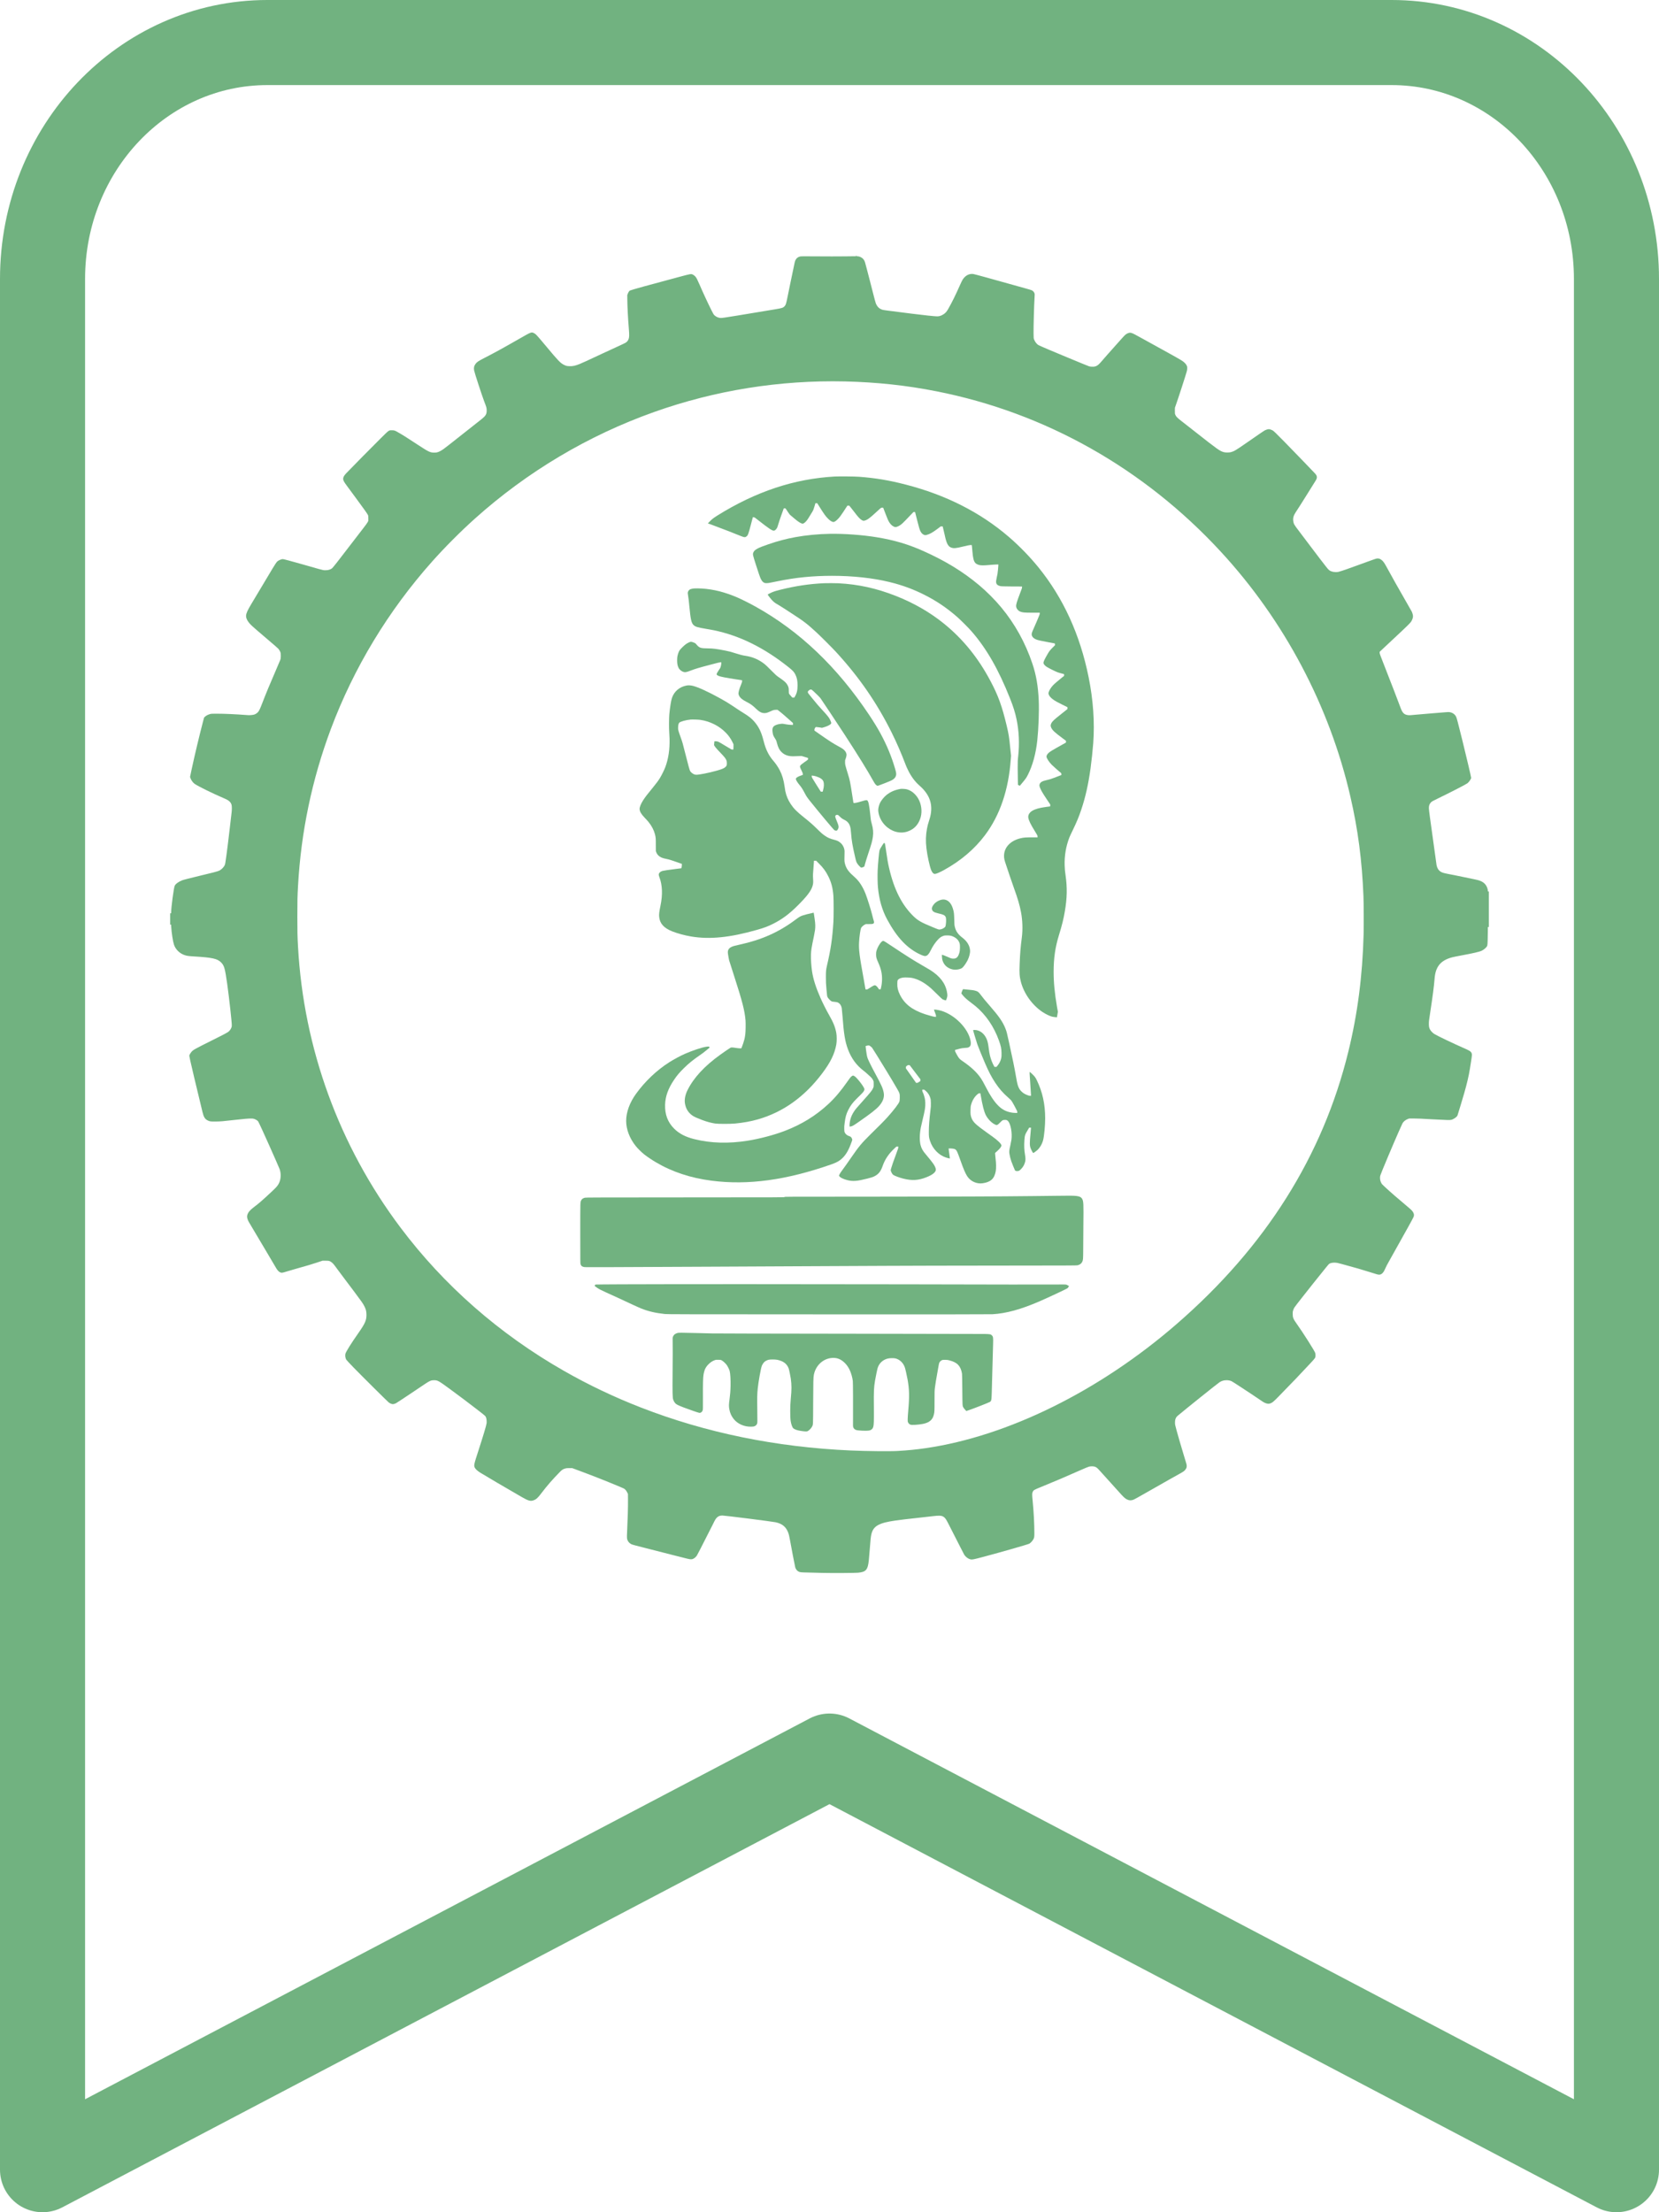 <svg width="39" height="52" viewBox="0 0 39 52" fill="none" xmlns="http://www.w3.org/2000/svg">
<path d="M1 6.556C1 3.487 3.366 1 6.286 1H32.714C35.634 1 38 3.487 38 6.556V51L19.5 41.278L1 51V6.556Z" stroke="#71B280" stroke-width="2" stroke-linecap="round" stroke-linejoin="round"/>
<g clip-path="url(#clip0_82_20)">
<path d="M20.124 6.012V6.023L19.855 6.026C19.707 6.028 19.417 6.028 19.212 6.026C18.924 6.024 18.832 6.024 18.814 6.028C18.759 6.039 18.722 6.068 18.699 6.117C18.687 6.142 18.679 6.174 18.646 6.339C18.624 6.445 18.594 6.591 18.578 6.664C18.563 6.737 18.535 6.872 18.517 6.963C18.481 7.142 18.474 7.164 18.445 7.197C18.409 7.236 18.384 7.244 18.207 7.273C18.126 7.286 17.922 7.32 17.754 7.348C17.438 7.401 17.189 7.442 17.041 7.464C16.963 7.475 16.952 7.476 16.922 7.472C16.878 7.466 16.831 7.444 16.798 7.413C16.776 7.393 16.77 7.383 16.729 7.301C16.642 7.128 16.534 6.896 16.446 6.692C16.421 6.634 16.393 6.573 16.384 6.557C16.358 6.506 16.327 6.474 16.286 6.454C16.245 6.435 16.238 6.436 15.974 6.507C15.29 6.689 14.835 6.815 14.807 6.83C14.792 6.837 14.772 6.869 14.757 6.907L14.746 6.937L14.747 7.04C14.748 7.203 14.763 7.487 14.782 7.716C14.796 7.887 14.794 7.934 14.772 7.983C14.758 8.012 14.739 8.035 14.71 8.054C14.699 8.061 14.638 8.091 14.575 8.12C14.511 8.149 14.326 8.234 14.163 8.31C13.8 8.48 13.696 8.528 13.629 8.555C13.524 8.598 13.463 8.611 13.383 8.607C13.325 8.605 13.302 8.599 13.258 8.576C13.172 8.532 13.125 8.483 12.845 8.147C12.609 7.865 12.596 7.852 12.549 7.829C12.491 7.801 12.491 7.801 12.201 7.967C11.826 8.182 11.624 8.293 11.37 8.423C11.245 8.488 11.212 8.51 11.181 8.551C11.144 8.6 11.134 8.645 11.146 8.709C11.156 8.766 11.326 9.284 11.38 9.428C11.434 9.568 11.438 9.582 11.441 9.633C11.444 9.705 11.43 9.749 11.385 9.796C11.372 9.811 11.301 9.869 11.228 9.926C11.155 9.982 10.995 10.108 10.873 10.206C10.63 10.399 10.469 10.525 10.428 10.554C10.382 10.587 10.33 10.616 10.295 10.627C10.264 10.637 10.254 10.639 10.21 10.639C10.111 10.639 10.079 10.623 9.819 10.453C9.575 10.291 9.446 10.211 9.338 10.151C9.281 10.118 9.264 10.114 9.209 10.114C9.138 10.114 9.15 10.105 8.941 10.312C8.779 10.472 8.237 11.021 8.137 11.127C8.087 11.18 8.067 11.217 8.067 11.255C8.067 11.293 8.084 11.325 8.164 11.432C8.203 11.483 8.292 11.605 8.363 11.702C8.433 11.8 8.523 11.922 8.562 11.975C8.601 12.029 8.639 12.084 8.646 12.099C8.658 12.125 8.659 12.127 8.659 12.184V12.242L8.644 12.272C8.634 12.292 8.6 12.339 8.544 12.411C8.498 12.47 8.378 12.627 8.277 12.758C7.977 13.151 7.833 13.334 7.809 13.356C7.773 13.387 7.717 13.404 7.65 13.404C7.607 13.404 7.601 13.403 7.496 13.375C7.436 13.358 7.272 13.312 7.131 13.271C6.847 13.19 6.667 13.142 6.647 13.142C6.614 13.142 6.541 13.174 6.512 13.203C6.49 13.223 6.38 13.405 6.128 13.83C6.044 13.971 5.948 14.133 5.913 14.189C5.821 14.342 5.791 14.407 5.785 14.468C5.78 14.53 5.817 14.604 5.894 14.683C5.935 14.725 6.077 14.849 6.324 15.058C6.436 15.153 6.534 15.238 6.542 15.248C6.564 15.274 6.586 15.312 6.594 15.337C6.599 15.353 6.601 15.373 6.601 15.418C6.6 15.477 6.6 15.479 6.586 15.518C6.578 15.54 6.535 15.64 6.491 15.742C6.343 16.082 6.251 16.305 6.159 16.544C6.11 16.67 6.092 16.707 6.065 16.739C6.045 16.761 6.008 16.786 5.978 16.796C5.947 16.806 5.873 16.813 5.832 16.81C5.524 16.787 5.287 16.776 5.082 16.776C4.983 16.776 4.967 16.777 4.94 16.784C4.895 16.796 4.847 16.82 4.82 16.845L4.798 16.866L4.772 16.963C4.687 17.289 4.578 17.744 4.506 18.08L4.468 18.261L4.476 18.287C4.493 18.339 4.538 18.4 4.579 18.428C4.668 18.487 5.013 18.657 5.238 18.752C5.331 18.792 5.364 18.81 5.391 18.835C5.418 18.86 5.432 18.882 5.443 18.916C5.452 18.947 5.453 19.036 5.444 19.102C5.441 19.126 5.424 19.27 5.407 19.421C5.369 19.747 5.341 19.976 5.321 20.118C5.298 20.288 5.293 20.317 5.28 20.342C5.256 20.389 5.204 20.44 5.155 20.465C5.12 20.482 4.99 20.517 4.671 20.592C4.47 20.64 4.317 20.679 4.281 20.693C4.195 20.727 4.126 20.778 4.107 20.821C4.084 20.875 4.024 21.323 4.024 21.445C4.024 21.468 4.024 21.468 4.012 21.468H4V21.602V21.735H4.011H4.023L4.025 21.786C4.033 21.922 4.064 22.127 4.089 22.203C4.126 22.314 4.214 22.403 4.327 22.446C4.387 22.468 4.423 22.474 4.564 22.482C4.994 22.508 5.108 22.534 5.196 22.621C5.271 22.697 5.288 22.755 5.341 23.126C5.387 23.456 5.452 24.04 5.449 24.105C5.448 24.137 5.446 24.143 5.431 24.174C5.419 24.198 5.406 24.217 5.389 24.234C5.359 24.266 5.333 24.28 4.966 24.464C4.573 24.66 4.543 24.677 4.501 24.725C4.482 24.747 4.46 24.782 4.453 24.801C4.448 24.814 4.45 24.825 4.474 24.936C4.52 25.141 4.58 25.394 4.761 26.142C4.789 26.259 4.819 26.306 4.883 26.337C4.932 26.362 4.956 26.364 5.083 26.362C5.2 26.36 5.219 26.358 5.524 26.324C5.74 26.3 5.832 26.292 5.898 26.292C5.941 26.292 5.952 26.293 5.978 26.302C6.013 26.314 6.057 26.341 6.069 26.36C6.083 26.381 6.21 26.655 6.33 26.926C6.446 27.186 6.567 27.461 6.575 27.485C6.614 27.603 6.603 27.74 6.545 27.836C6.514 27.888 6.494 27.91 6.378 28.019C6.171 28.213 6.088 28.285 5.963 28.379C5.877 28.444 5.834 28.495 5.815 28.556C5.805 28.589 5.807 28.618 5.821 28.66C5.835 28.701 5.843 28.716 5.961 28.912C6.02 29.012 6.158 29.243 6.267 29.427C6.376 29.611 6.477 29.782 6.492 29.808C6.526 29.864 6.552 29.892 6.586 29.907C6.619 29.923 6.63 29.922 6.742 29.887C6.791 29.872 6.887 29.844 6.954 29.825C7.245 29.743 7.323 29.72 7.449 29.678L7.582 29.634H7.653C7.735 29.634 7.747 29.637 7.793 29.67C7.827 29.694 7.843 29.713 7.934 29.838C7.979 29.898 8.047 29.991 8.087 30.043C8.126 30.096 8.232 30.236 8.322 30.355C8.493 30.583 8.534 30.641 8.565 30.703C8.602 30.775 8.615 30.827 8.615 30.906C8.615 31.037 8.582 31.11 8.424 31.336C8.252 31.581 8.135 31.77 8.12 31.822C8.11 31.862 8.118 31.922 8.139 31.959C8.145 31.97 8.222 32.051 8.317 32.15C8.493 32.331 9.112 32.946 9.14 32.967C9.161 32.983 9.185 32.995 9.211 33.002C9.232 33.007 9.237 33.007 9.26 33.002C9.274 32.999 9.297 32.99 9.312 32.982C9.326 32.975 9.475 32.877 9.642 32.765C9.809 32.653 9.97 32.544 10 32.525C10.101 32.458 10.136 32.443 10.202 32.443C10.289 32.443 10.31 32.455 10.584 32.656C10.742 32.771 11.061 33.011 11.188 33.11C11.422 33.291 11.411 33.282 11.427 33.322C11.438 33.352 11.444 33.417 11.439 33.456C11.431 33.512 11.355 33.765 11.249 34.091C11.139 34.429 11.135 34.448 11.164 34.503C11.181 34.535 11.222 34.572 11.283 34.612C11.351 34.656 11.964 35.016 12.271 35.192C12.419 35.277 12.469 35.291 12.537 35.268C12.604 35.246 12.644 35.21 12.73 35.095C12.855 34.929 12.992 34.772 13.161 34.6C13.213 34.547 13.234 34.534 13.288 34.518C13.315 34.51 13.328 34.509 13.385 34.509H13.451L13.586 34.559C13.926 34.685 14.233 34.806 14.563 34.944C14.674 34.99 14.674 34.99 14.699 35.015C14.717 35.033 14.729 35.05 14.743 35.078L14.762 35.117L14.763 35.24C14.765 35.415 14.757 35.697 14.742 36.01C14.735 36.152 14.736 36.173 14.758 36.216C14.776 36.251 14.806 36.28 14.844 36.299C14.867 36.309 14.942 36.33 15.154 36.383C15.307 36.422 15.607 36.499 15.819 36.553C16.171 36.643 16.207 36.652 16.238 36.652C16.268 36.652 16.275 36.651 16.297 36.64C16.33 36.624 16.36 36.598 16.383 36.563C16.392 36.549 16.431 36.474 16.47 36.398C16.508 36.321 16.576 36.187 16.622 36.099C16.667 36.012 16.727 35.893 16.756 35.835C16.81 35.723 16.827 35.696 16.855 35.67C16.89 35.636 16.924 35.624 16.985 35.624C17.042 35.624 18.151 35.764 18.233 35.782C18.386 35.815 18.475 35.887 18.527 36.02C18.544 36.064 18.555 36.11 18.572 36.205C18.599 36.359 18.689 36.828 18.695 36.844C18.71 36.888 18.739 36.924 18.771 36.94C18.809 36.959 18.821 36.96 19.009 36.964C19.108 36.966 19.267 36.97 19.363 36.973C19.566 36.978 20.1 36.975 20.172 36.968C20.359 36.95 20.401 36.901 20.425 36.67C20.428 36.649 20.437 36.537 20.446 36.422C20.464 36.184 20.47 36.13 20.483 36.069C20.528 35.87 20.656 35.797 21.059 35.74C21.179 35.723 21.342 35.704 21.618 35.674C21.75 35.66 21.894 35.643 21.938 35.638C22.074 35.621 22.136 35.625 22.178 35.652C22.218 35.678 22.239 35.707 22.291 35.809C22.309 35.846 22.366 35.956 22.416 36.054C22.467 36.151 22.541 36.296 22.58 36.376C22.62 36.456 22.66 36.533 22.669 36.548C22.704 36.6 22.76 36.641 22.813 36.654C22.853 36.663 22.88 36.658 23.11 36.597C23.57 36.474 24.16 36.305 24.198 36.285C24.218 36.275 24.26 36.233 24.28 36.202C24.312 36.153 24.316 36.137 24.316 36.042C24.316 35.818 24.3 35.527 24.276 35.282C24.261 35.138 24.261 35.099 24.278 35.066C24.297 35.026 24.31 35.019 24.477 34.951C24.791 34.823 25.055 34.711 25.41 34.553C25.498 34.514 25.582 34.479 25.599 34.475C25.636 34.465 25.7 34.464 25.731 34.474C25.775 34.487 25.792 34.501 25.87 34.588C25.905 34.628 26.017 34.752 26.12 34.865C26.221 34.977 26.33 35.097 26.36 35.131C26.418 35.194 26.454 35.226 26.492 35.245C26.546 35.271 26.581 35.273 26.637 35.255C26.666 35.245 26.745 35.201 27.055 35.024C27.423 34.814 27.579 34.726 27.738 34.638C27.825 34.59 27.85 34.571 27.871 34.538C27.892 34.508 27.898 34.488 27.897 34.455C27.896 34.425 27.893 34.415 27.827 34.199C27.762 33.984 27.706 33.794 27.659 33.623C27.622 33.486 27.622 33.483 27.622 33.44C27.622 33.39 27.627 33.364 27.645 33.327C27.655 33.307 27.664 33.297 27.692 33.273C27.867 33.126 28.615 32.526 28.67 32.49C28.72 32.458 28.77 32.443 28.833 32.443C28.878 32.443 28.914 32.45 28.951 32.466C28.967 32.473 29.055 32.529 29.158 32.597C29.256 32.662 29.39 32.75 29.454 32.792C29.518 32.834 29.597 32.887 29.629 32.91C29.696 32.957 29.729 32.976 29.769 32.988C29.805 32.999 29.831 32.999 29.863 32.988C29.909 32.972 29.935 32.951 30.048 32.836C30.348 32.53 30.593 32.274 30.814 32.035C30.924 31.916 30.925 31.915 30.925 31.857C30.925 31.831 30.923 31.814 30.917 31.799C30.895 31.74 30.628 31.319 30.482 31.115C30.402 31.003 30.389 30.97 30.389 30.884C30.389 30.836 30.39 30.828 30.401 30.796C30.406 30.777 30.419 30.749 30.429 30.734C30.438 30.718 30.517 30.616 30.604 30.506C30.691 30.396 30.809 30.246 30.867 30.173C30.984 30.026 31.069 29.919 31.172 29.793C31.236 29.714 31.242 29.708 31.264 29.698C31.296 29.684 31.333 29.678 31.387 29.68C31.43 29.682 31.443 29.685 31.547 29.713C31.848 29.794 32.038 29.849 32.225 29.909C32.371 29.956 32.394 29.962 32.42 29.962C32.473 29.963 32.519 29.921 32.553 29.843C32.58 29.78 32.615 29.713 32.662 29.632C32.686 29.589 32.767 29.445 32.841 29.312C32.916 29.178 33.032 28.97 33.1 28.848C33.168 28.726 33.227 28.616 33.232 28.602C33.246 28.56 33.242 28.532 33.216 28.489C33.196 28.456 33.171 28.432 33.065 28.343C32.866 28.177 32.692 28.026 32.554 27.898C32.489 27.838 32.484 27.832 32.469 27.802C32.448 27.759 32.44 27.72 32.442 27.674C32.444 27.638 32.445 27.636 32.502 27.494C32.667 27.092 32.881 26.594 32.966 26.413C32.989 26.364 33.041 26.322 33.105 26.299C33.129 26.29 33.135 26.29 33.228 26.291C33.333 26.292 33.402 26.294 33.669 26.31C34.019 26.329 34.088 26.331 34.122 26.321C34.18 26.304 34.25 26.253 34.263 26.219C34.274 26.189 34.388 25.811 34.422 25.692C34.484 25.477 34.529 25.284 34.553 25.133C34.558 25.098 34.572 25.012 34.583 24.944C34.606 24.797 34.607 24.779 34.592 24.749C34.573 24.711 34.538 24.69 34.384 24.624C34.171 24.531 33.78 24.344 33.717 24.304C33.676 24.277 33.634 24.232 33.615 24.196C33.595 24.155 33.59 24.128 33.59 24.062C33.59 24.01 33.593 23.985 33.62 23.809C33.681 23.41 33.71 23.184 33.723 23.021C33.734 22.868 33.766 22.769 33.828 22.686C33.892 22.601 33.994 22.54 34.139 22.502C34.164 22.495 34.261 22.476 34.356 22.458C34.633 22.407 34.784 22.372 34.835 22.346C34.87 22.328 34.904 22.303 34.931 22.275C34.967 22.235 34.968 22.233 34.972 22.107C34.974 22.048 34.976 21.952 34.976 21.895V21.79H34.988H35V21.373V20.955H34.988C34.977 20.955 34.976 20.954 34.976 20.938C34.976 20.89 34.947 20.82 34.91 20.78C34.857 20.724 34.792 20.694 34.663 20.669C34.629 20.662 34.503 20.636 34.383 20.611C34.263 20.586 34.117 20.556 34.059 20.546C33.94 20.523 33.903 20.512 33.869 20.491C33.816 20.457 33.785 20.407 33.771 20.337C33.767 20.315 33.736 20.088 33.701 19.832C33.666 19.576 33.626 19.29 33.613 19.196C33.6 19.103 33.59 19.013 33.59 18.997C33.59 18.934 33.604 18.896 33.642 18.858C33.664 18.837 33.677 18.83 33.778 18.781C34.108 18.62 34.456 18.442 34.497 18.411C34.533 18.383 34.583 18.311 34.584 18.284C34.584 18.262 34.477 17.808 34.38 17.414C34.274 16.985 34.246 16.88 34.231 16.848C34.203 16.792 34.152 16.754 34.086 16.741C34.057 16.736 34.048 16.736 33.978 16.742C33.935 16.745 33.791 16.757 33.657 16.768C33.523 16.779 33.374 16.792 33.327 16.796C33.15 16.813 33.135 16.814 33.096 16.809C33.011 16.798 32.97 16.758 32.928 16.646C32.828 16.379 32.741 16.153 32.561 15.693C32.444 15.396 32.433 15.366 32.433 15.344V15.321L32.746 15.028C33.107 14.691 33.155 14.643 33.179 14.602C33.202 14.563 33.217 14.518 33.217 14.488C33.217 14.457 33.204 14.41 33.186 14.373C33.178 14.357 33.121 14.257 33.059 14.15C32.892 13.861 32.713 13.542 32.582 13.302C32.541 13.227 32.511 13.187 32.476 13.161C32.423 13.121 32.382 13.117 32.307 13.146C32.284 13.155 32.212 13.181 32.147 13.203C32.083 13.226 31.983 13.261 31.927 13.283C31.71 13.364 31.544 13.421 31.464 13.442C31.426 13.452 31.354 13.448 31.31 13.434C31.255 13.416 31.238 13.403 31.173 13.32C31.079 13.201 30.995 13.09 30.8 12.832C30.699 12.697 30.579 12.539 30.534 12.48C30.423 12.335 30.411 12.314 30.402 12.248C30.392 12.176 30.409 12.117 30.462 12.037C30.529 11.936 30.598 11.827 30.714 11.641C30.78 11.533 30.857 11.41 30.885 11.367C30.948 11.269 30.957 11.251 30.957 11.219C30.957 11.19 30.948 11.169 30.919 11.135C30.897 11.109 30.448 10.644 30.198 10.388C29.986 10.172 29.941 10.128 29.91 10.113C29.881 10.098 29.847 10.088 29.827 10.088C29.808 10.088 29.769 10.099 29.741 10.112C29.716 10.124 29.582 10.216 29.265 10.436C29.049 10.586 29.007 10.61 28.933 10.629C28.892 10.639 28.814 10.639 28.773 10.629C28.678 10.605 28.627 10.568 28.08 10.137C27.958 10.041 27.818 9.931 27.768 9.893C27.672 9.818 27.647 9.792 27.628 9.746C27.62 9.726 27.619 9.718 27.619 9.654L27.62 9.585L27.643 9.519C27.707 9.337 27.878 8.809 27.898 8.732C27.906 8.702 27.909 8.68 27.909 8.654C27.91 8.622 27.908 8.616 27.897 8.592C27.881 8.557 27.843 8.518 27.797 8.486C27.741 8.448 27.571 8.352 27.172 8.133C27.034 8.057 26.858 7.96 26.782 7.918C26.605 7.819 26.577 7.809 26.522 7.83C26.473 7.848 26.451 7.867 26.378 7.949C26.346 7.985 26.26 8.081 26.187 8.163C26.065 8.299 25.969 8.409 25.876 8.516C25.822 8.579 25.782 8.607 25.731 8.617C25.701 8.623 25.629 8.62 25.603 8.611C25.593 8.608 25.522 8.58 25.446 8.548C25.369 8.516 25.211 8.451 25.095 8.403C24.784 8.275 24.469 8.141 24.417 8.114C24.375 8.093 24.33 8.036 24.307 7.974C24.299 7.952 24.298 7.942 24.297 7.833C24.295 7.674 24.309 7.165 24.32 7.006C24.323 6.968 24.325 6.929 24.324 6.919C24.322 6.882 24.295 6.843 24.257 6.824C24.248 6.819 24.185 6.8 24.116 6.781C23.946 6.735 23.477 6.604 23.169 6.517C23.028 6.478 22.899 6.444 22.881 6.441C22.782 6.427 22.687 6.478 22.626 6.58C22.616 6.597 22.59 6.651 22.568 6.7C22.468 6.927 22.378 7.11 22.288 7.267C22.253 7.327 22.229 7.354 22.187 7.383C22.134 7.419 22.085 7.436 22.033 7.436C21.975 7.436 21.715 7.409 21.425 7.372C20.763 7.288 20.765 7.289 20.735 7.278C20.664 7.253 20.619 7.205 20.588 7.128C20.581 7.11 20.554 7.009 20.527 6.903C20.5 6.797 20.463 6.655 20.446 6.587C20.428 6.519 20.397 6.4 20.377 6.322C20.339 6.172 20.329 6.14 20.31 6.111C20.278 6.06 20.212 6.024 20.151 6.024C20.132 6.024 20.132 6.024 20.132 6.012C20.132 6.005 20.13 6 20.128 6C20.126 6 20.124 6.005 20.124 6.012ZM19.867 8.966C20.614 8.984 21.31 9.058 22.015 9.198C24.572 9.702 26.893 11.011 28.698 12.967C30.19 14.583 31.256 16.596 31.745 18.725C31.924 19.501 32.018 20.22 32.052 21.063C32.059 21.231 32.061 21.765 32.056 21.957C32.03 22.94 31.914 23.834 31.698 24.715C31.097 27.171 29.751 29.308 27.667 31.117C25.853 32.693 23.697 33.759 21.757 34.041C21.544 34.072 21.347 34.092 21.103 34.106C20.922 34.117 20.369 34.111 20.005 34.095C18.247 34.018 16.591 33.679 15.062 33.083C14.44 32.841 13.832 32.552 13.26 32.225C11.741 31.359 10.435 30.214 9.412 28.851C7.972 26.933 7.139 24.649 7.006 22.256C6.992 21.999 6.99 21.919 6.99 21.542C6.99 21.165 6.992 21.077 7.006 20.824C7.077 19.552 7.334 18.323 7.777 17.138C8.315 15.701 9.125 14.361 10.157 13.201C10.456 12.865 10.83 12.49 11.168 12.187C12.398 11.085 13.829 10.235 15.376 9.685C16.813 9.174 18.332 8.931 19.867 8.966Z" fill="#71B280"/>
<path d="M19.625 11.201C18.672 11.254 17.771 11.553 16.864 12.118C16.764 12.182 16.739 12.201 16.675 12.267L16.641 12.302L16.75 12.342C17.044 12.452 17.27 12.54 17.426 12.604C17.498 12.633 17.52 12.634 17.553 12.606C17.583 12.581 17.596 12.546 17.649 12.343L17.697 12.159H17.718C17.738 12.159 17.738 12.159 17.827 12.23C18.068 12.419 18.149 12.474 18.19 12.474C18.216 12.474 18.248 12.445 18.269 12.404C18.273 12.397 18.285 12.361 18.296 12.324C18.306 12.287 18.34 12.188 18.37 12.103L18.425 11.949H18.445C18.469 11.949 18.46 11.939 18.524 12.037C18.558 12.089 18.565 12.097 18.598 12.124C18.619 12.141 18.658 12.173 18.685 12.197C18.763 12.263 18.82 12.3 18.859 12.308C18.887 12.315 18.931 12.281 18.976 12.222C18.988 12.206 19.017 12.161 19.039 12.123C19.062 12.085 19.088 12.042 19.098 12.027C19.117 11.996 19.13 11.964 19.153 11.884L19.168 11.829H19.19H19.212L19.256 11.899C19.369 12.08 19.406 12.132 19.462 12.188C19.5 12.227 19.534 12.252 19.562 12.262C19.591 12.274 19.597 12.273 19.628 12.258C19.659 12.242 19.712 12.19 19.756 12.132C19.783 12.095 19.862 11.978 19.906 11.908L19.921 11.885H19.943H19.964L19.991 11.918C20.006 11.936 20.045 11.985 20.076 12.026C20.167 12.146 20.205 12.189 20.248 12.218C20.278 12.239 20.297 12.244 20.32 12.239C20.386 12.223 20.443 12.182 20.579 12.056C20.618 12.02 20.665 11.976 20.683 11.961C20.716 11.933 20.716 11.933 20.739 11.933H20.762L20.809 12.057C20.862 12.198 20.882 12.242 20.909 12.283C20.945 12.34 20.997 12.38 21.042 12.388C21.062 12.392 21.095 12.382 21.132 12.362C21.19 12.331 21.212 12.31 21.387 12.126L21.473 12.036H21.493H21.512L21.553 12.2C21.601 12.389 21.617 12.445 21.636 12.484C21.659 12.533 21.696 12.567 21.737 12.577C21.752 12.581 21.76 12.58 21.786 12.573C21.857 12.555 21.927 12.515 22.039 12.431L22.114 12.374H22.138H22.161L22.177 12.441C22.186 12.478 22.199 12.533 22.206 12.565C22.249 12.771 22.285 12.843 22.36 12.871C22.418 12.893 22.471 12.889 22.631 12.849C22.734 12.823 22.795 12.812 22.821 12.812H22.844L22.849 12.846C22.851 12.866 22.856 12.915 22.859 12.957C22.872 13.12 22.89 13.19 22.929 13.234C22.944 13.252 22.981 13.271 23.019 13.281C23.061 13.292 23.137 13.292 23.251 13.281C23.298 13.276 23.366 13.272 23.403 13.27L23.469 13.268V13.293C23.469 13.321 23.456 13.448 23.449 13.492C23.447 13.506 23.44 13.536 23.435 13.558C23.418 13.632 23.413 13.673 23.418 13.696C23.426 13.739 23.455 13.762 23.515 13.777C23.539 13.782 23.576 13.783 23.784 13.785L24.026 13.786V13.806C24.026 13.822 24.016 13.851 23.98 13.944C23.902 14.148 23.883 14.213 23.888 14.256C23.893 14.303 23.93 14.352 23.975 14.372C24.031 14.398 24.073 14.402 24.279 14.402H24.443V14.422C24.443 14.438 24.432 14.466 24.376 14.598C24.339 14.684 24.3 14.774 24.289 14.798C24.261 14.858 24.25 14.895 24.253 14.919C24.26 14.971 24.303 15.013 24.379 15.039C24.41 15.05 24.508 15.071 24.655 15.098C24.728 15.111 24.79 15.123 24.794 15.124C24.799 15.126 24.8 15.131 24.8 15.147V15.168L24.748 15.219C24.681 15.287 24.666 15.305 24.619 15.388C24.554 15.5 24.53 15.553 24.53 15.58C24.53 15.609 24.559 15.644 24.609 15.677C24.628 15.69 24.693 15.724 24.753 15.753C24.867 15.808 24.856 15.804 25 15.842C25.015 15.846 25.015 15.846 25.015 15.867V15.887L24.962 15.929C24.875 15.999 24.788 16.073 24.755 16.108C24.705 16.16 24.661 16.233 24.65 16.279C24.638 16.331 24.686 16.396 24.785 16.462C24.818 16.484 24.877 16.516 24.964 16.559L25.094 16.623L25.094 16.645V16.667L24.949 16.782C24.777 16.918 24.738 16.955 24.715 17C24.695 17.042 24.694 17.065 24.712 17.104C24.742 17.168 24.789 17.212 24.98 17.354L25.059 17.413V17.434V17.455L24.978 17.5C24.723 17.642 24.682 17.667 24.644 17.704C24.619 17.728 24.601 17.762 24.601 17.783C24.601 17.82 24.657 17.909 24.727 17.979C24.762 18.015 24.914 18.149 24.944 18.171C24.949 18.175 24.951 18.182 24.951 18.197V18.218L24.902 18.236C24.876 18.246 24.821 18.267 24.781 18.283C24.705 18.312 24.656 18.327 24.578 18.344C24.504 18.36 24.463 18.384 24.444 18.424C24.433 18.449 24.432 18.466 24.443 18.5C24.462 18.56 24.504 18.634 24.614 18.798L24.689 18.91V18.933C24.689 18.945 24.689 18.955 24.688 18.955C24.674 18.955 24.518 18.978 24.48 18.985C24.36 19.009 24.267 19.047 24.222 19.092C24.183 19.131 24.167 19.172 24.173 19.218C24.184 19.285 24.227 19.376 24.325 19.533C24.389 19.637 24.391 19.641 24.391 19.661V19.683H24.254C24.109 19.683 24.073 19.686 23.996 19.703C23.754 19.759 23.603 19.919 23.603 20.118C23.603 20.18 23.611 20.216 23.654 20.34C23.672 20.393 23.709 20.502 23.735 20.583C23.762 20.664 23.805 20.789 23.831 20.86C23.928 21.129 23.971 21.275 24.003 21.447C24.038 21.633 24.045 21.85 24.022 22.03C23.993 22.253 23.979 22.412 23.97 22.659C23.961 22.874 23.967 22.957 24 23.082C24.073 23.358 24.267 23.629 24.509 23.789C24.586 23.84 24.684 23.887 24.738 23.899C24.759 23.904 24.845 23.914 24.847 23.912C24.848 23.912 24.852 23.882 24.858 23.847L24.869 23.783L24.848 23.666C24.793 23.345 24.769 23.096 24.769 22.844C24.769 22.522 24.806 22.265 24.896 21.974C24.965 21.749 25.003 21.599 25.032 21.424C25.086 21.111 25.091 20.864 25.049 20.572C25.035 20.477 25.031 20.433 25.028 20.341C25.021 20.116 25.058 19.896 25.138 19.688C25.147 19.665 25.181 19.59 25.214 19.524C25.312 19.32 25.362 19.202 25.42 19.027C25.518 18.734 25.584 18.441 25.637 18.06C25.661 17.882 25.688 17.63 25.7 17.468C25.736 16.973 25.699 16.45 25.591 15.915C25.388 14.913 24.995 14.055 24.411 13.335C24.207 13.084 23.959 12.829 23.712 12.617C23.044 12.043 22.234 11.633 21.29 11.39C20.9 11.289 20.573 11.235 20.197 11.207C20.096 11.199 19.728 11.196 19.625 11.201Z" fill="#71B280"/>
<path d="M19.508 12.548C19.239 12.552 18.951 12.58 18.703 12.625C18.481 12.666 18.292 12.715 18.062 12.794C17.805 12.881 17.731 12.923 17.706 12.996C17.694 13.032 17.701 13.06 17.765 13.259C17.79 13.335 17.823 13.435 17.837 13.48C17.881 13.617 17.914 13.674 17.965 13.698C17.985 13.707 17.993 13.708 18.024 13.707C18.059 13.707 18.079 13.704 18.278 13.663C18.704 13.575 19.107 13.535 19.559 13.535C20.051 13.535 20.52 13.586 20.909 13.681C21.198 13.751 21.456 13.845 21.717 13.975C22.005 14.119 22.25 14.283 22.497 14.498C22.578 14.569 22.772 14.762 22.84 14.841C23.193 15.247 23.474 15.737 23.746 16.423C23.822 16.614 23.866 16.755 23.898 16.912C23.955 17.188 23.968 17.476 23.936 17.775C23.925 17.87 23.924 17.886 23.924 18.064C23.924 18.168 23.926 18.297 23.928 18.351L23.931 18.449L23.953 18.46L23.975 18.471L23.982 18.461C23.986 18.456 24.011 18.426 24.038 18.394C24.104 18.316 24.132 18.277 24.162 18.216C24.276 17.992 24.351 17.717 24.385 17.402C24.414 17.13 24.43 16.708 24.419 16.466C24.404 16.128 24.359 15.867 24.27 15.601C24.105 15.11 23.859 14.664 23.537 14.277C23.389 14.098 23.197 13.906 23.016 13.754C22.644 13.441 22.217 13.18 21.705 12.952C21.349 12.793 21.021 12.696 20.613 12.629C20.28 12.574 19.847 12.542 19.508 12.548Z" fill="#71B280"/>
<path d="M19.373 13.709C19.029 13.724 18.698 13.774 18.342 13.863C18.204 13.898 18.175 13.908 18.089 13.951C18.059 13.966 18.046 13.974 18.048 13.978C18.067 14.01 18.13 14.09 18.159 14.118C18.198 14.158 18.228 14.18 18.302 14.221C18.328 14.236 18.384 14.271 18.425 14.298C18.467 14.325 18.544 14.376 18.596 14.409C18.902 14.607 18.969 14.658 19.204 14.875C19.306 14.97 19.561 15.225 19.655 15.327C20.198 15.918 20.616 16.524 20.964 17.225C21.087 17.475 21.177 17.681 21.296 17.991C21.305 18.015 21.327 18.065 21.346 18.102C21.416 18.247 21.505 18.368 21.605 18.456C21.823 18.646 21.912 18.842 21.888 19.08C21.881 19.148 21.871 19.195 21.844 19.279C21.815 19.37 21.803 19.415 21.791 19.482C21.763 19.634 21.759 19.773 21.779 19.941C21.798 20.107 21.853 20.36 21.889 20.45C21.912 20.509 21.943 20.542 21.977 20.542C22.008 20.542 22.085 20.509 22.195 20.449C22.588 20.232 22.911 19.957 23.157 19.629C23.508 19.16 23.71 18.566 23.761 17.852L23.768 17.764L23.749 17.586C23.723 17.319 23.713 17.26 23.666 17.061C23.555 16.595 23.466 16.349 23.282 16.004C22.994 15.461 22.638 15.022 22.192 14.66C21.864 14.394 21.481 14.173 21.058 14.007C20.604 13.828 20.176 13.734 19.707 13.71C19.635 13.707 19.442 13.706 19.373 13.709Z" fill="#71B280"/>
<path d="M16.313 13.832C16.28 13.836 16.247 13.843 16.229 13.85C16.203 13.862 16.18 13.887 16.172 13.915C16.166 13.937 16.166 13.94 16.176 14.002C16.189 14.088 16.192 14.111 16.204 14.239C16.234 14.558 16.252 14.64 16.302 14.69C16.344 14.732 16.396 14.748 16.588 14.78C16.655 14.791 16.74 14.806 16.778 14.814C17.384 14.939 17.961 15.223 18.538 15.683C18.641 15.765 18.67 15.797 18.701 15.863C18.736 15.935 18.749 16.006 18.749 16.111C18.749 16.229 18.732 16.299 18.684 16.377L18.672 16.398H18.65H18.627L18.591 16.358C18.571 16.336 18.552 16.312 18.548 16.305C18.544 16.295 18.543 16.279 18.543 16.239C18.543 16.209 18.541 16.177 18.538 16.166C18.531 16.134 18.505 16.084 18.483 16.06C18.448 16.019 18.428 16.003 18.292 15.908C18.254 15.882 18.226 15.856 18.127 15.756C18.062 15.69 17.994 15.625 17.977 15.612C17.84 15.503 17.693 15.44 17.515 15.414C17.46 15.406 17.389 15.388 17.293 15.357C17.184 15.322 17.16 15.315 17.052 15.293C16.855 15.254 16.756 15.241 16.647 15.241C16.563 15.241 16.503 15.236 16.474 15.227C16.443 15.218 16.408 15.193 16.383 15.161C16.354 15.126 16.353 15.125 16.325 15.11C16.299 15.097 16.261 15.086 16.239 15.086C16.22 15.086 16.164 15.113 16.123 15.142C16.084 15.17 16.003 15.249 15.979 15.282C15.957 15.314 15.94 15.36 15.927 15.417C15.92 15.45 15.918 15.472 15.918 15.524C15.918 15.6 15.927 15.645 15.95 15.694C15.973 15.743 16.023 15.783 16.076 15.796C16.1 15.802 16.104 15.802 16.135 15.796C16.153 15.793 16.196 15.779 16.23 15.765C16.347 15.72 16.438 15.693 16.733 15.616C16.852 15.584 16.924 15.567 16.937 15.567H16.957V15.589C16.957 15.601 16.952 15.63 16.947 15.653C16.937 15.694 16.935 15.699 16.903 15.744C16.868 15.796 16.846 15.836 16.846 15.849C16.846 15.861 16.869 15.879 16.896 15.889C16.947 15.909 17.067 15.932 17.296 15.967C17.375 15.979 17.441 15.989 17.443 15.989C17.444 15.989 17.446 15.998 17.446 16.01C17.446 16.027 17.441 16.043 17.424 16.085C17.376 16.2 17.354 16.282 17.362 16.319C17.372 16.366 17.408 16.411 17.464 16.448C17.481 16.46 17.523 16.484 17.557 16.502C17.654 16.553 17.687 16.577 17.768 16.655C17.851 16.735 17.904 16.762 17.972 16.762C18.012 16.762 18.043 16.753 18.112 16.721C18.179 16.69 18.198 16.685 18.242 16.685H18.278L18.314 16.712C18.37 16.755 18.428 16.805 18.539 16.904L18.642 16.996V17.018V17.04L18.587 17.038C18.553 17.036 18.513 17.032 18.481 17.026C18.404 17.011 18.396 17.01 18.354 17.015C18.3 17.021 18.26 17.032 18.226 17.049C18.165 17.078 18.149 17.122 18.163 17.217C18.171 17.274 18.179 17.294 18.211 17.345C18.248 17.402 18.25 17.409 18.264 17.463C18.289 17.566 18.324 17.632 18.378 17.683C18.451 17.753 18.548 17.783 18.676 17.776C18.709 17.774 18.761 17.772 18.793 17.772H18.85L18.923 17.794L18.995 17.816V17.836C18.995 17.859 19.003 17.851 18.914 17.913C18.852 17.956 18.82 17.983 18.81 18.002C18.801 18.02 18.806 18.038 18.841 18.108C18.868 18.164 18.872 18.175 18.872 18.194V18.215L18.834 18.228C18.754 18.254 18.709 18.284 18.709 18.31C18.709 18.334 18.745 18.392 18.802 18.46C18.836 18.5 18.87 18.553 18.912 18.633C18.956 18.717 18.973 18.742 19.034 18.819C19.238 19.075 19.599 19.507 19.617 19.515C19.66 19.535 19.68 19.529 19.699 19.49C19.724 19.44 19.719 19.413 19.663 19.279C19.631 19.202 19.628 19.184 19.646 19.165C19.655 19.156 19.66 19.154 19.678 19.154C19.7 19.154 19.7 19.154 19.734 19.187C19.784 19.235 19.802 19.248 19.848 19.27C19.921 19.305 19.963 19.354 19.984 19.427C19.995 19.464 20 19.492 20.007 19.586C20.02 19.758 20.04 19.878 20.098 20.128C20.126 20.251 20.13 20.262 20.155 20.301C20.175 20.334 20.235 20.395 20.247 20.395C20.259 20.395 20.305 20.379 20.314 20.372C20.32 20.367 20.326 20.348 20.336 20.305C20.344 20.272 20.377 20.168 20.408 20.073C20.488 19.834 20.505 19.772 20.52 19.669C20.534 19.569 20.526 19.477 20.493 19.363C20.473 19.292 20.468 19.258 20.458 19.147C20.449 19.053 20.435 18.951 20.422 18.891C20.413 18.851 20.4 18.822 20.387 18.813C20.373 18.804 20.341 18.809 20.275 18.83C20.201 18.854 20.11 18.876 20.084 18.876C20.067 18.876 20.064 18.875 20.062 18.867C20.061 18.862 20.051 18.799 20.04 18.727C19.989 18.394 19.977 18.331 19.938 18.21C19.928 18.179 19.909 18.114 19.894 18.065C19.869 17.979 19.868 17.973 19.866 17.923C19.865 17.875 19.866 17.87 19.875 17.847C19.892 17.805 19.902 17.756 19.9 17.732C19.895 17.687 19.865 17.642 19.817 17.606C19.801 17.594 19.754 17.566 19.713 17.544C19.585 17.475 19.512 17.428 19.259 17.252L19.146 17.173V17.152C19.146 17.136 19.149 17.128 19.16 17.111L19.175 17.09H19.197C19.21 17.09 19.243 17.094 19.272 17.099L19.323 17.108L19.375 17.093C19.433 17.076 19.485 17.053 19.514 17.031C19.545 17.006 19.547 17.003 19.532 16.963C19.503 16.883 19.468 16.836 19.327 16.685C19.243 16.595 19.203 16.548 19.084 16.401C18.991 16.288 18.991 16.288 18.991 16.268C18.991 16.249 18.992 16.249 19.016 16.228C19.039 16.21 19.043 16.208 19.06 16.208C19.079 16.208 19.08 16.208 19.126 16.25C19.203 16.322 19.265 16.383 19.285 16.408C19.304 16.431 19.665 16.977 19.855 17.267C20.177 17.762 20.394 18.113 20.534 18.365C20.567 18.423 20.588 18.451 20.61 18.462L20.628 18.472L20.659 18.463C20.696 18.452 20.918 18.364 20.957 18.344C21.016 18.315 21.052 18.276 21.064 18.226C21.073 18.192 21.069 18.162 21.04 18.063C20.96 17.787 20.846 17.512 20.701 17.245C20.622 17.1 20.547 16.978 20.433 16.806C19.678 15.674 18.798 14.835 17.756 14.256C17.627 14.184 17.425 14.083 17.331 14.043C17.039 13.918 16.777 13.852 16.504 13.834C16.45 13.83 16.344 13.829 16.313 13.832ZM19.184 18.249C19.281 18.279 19.337 18.318 19.357 18.369C19.374 18.416 19.372 18.491 19.35 18.57L19.34 18.609H19.317H19.295L19.189 18.441C19.085 18.276 19.083 18.272 19.083 18.252V18.23L19.11 18.233C19.125 18.234 19.158 18.241 19.184 18.249Z" fill="#71B280"/>
<path d="M16.139 16.114C15.975 16.145 15.85 16.25 15.797 16.404C15.776 16.463 15.749 16.632 15.734 16.792C15.726 16.884 15.725 17.13 15.732 17.209C15.735 17.237 15.738 17.306 15.74 17.363C15.746 17.618 15.714 17.833 15.64 18.033C15.615 18.099 15.55 18.23 15.512 18.291C15.473 18.354 15.429 18.413 15.356 18.502C15.216 18.672 15.16 18.745 15.114 18.819C15.062 18.903 15.031 18.981 15.036 19.023C15.041 19.082 15.076 19.139 15.162 19.229C15.195 19.263 15.233 19.305 15.247 19.323C15.318 19.41 15.372 19.514 15.396 19.607C15.416 19.689 15.417 19.696 15.417 19.856L15.418 20.007L15.428 20.034C15.442 20.068 15.457 20.09 15.484 20.115C15.523 20.151 15.574 20.172 15.662 20.189C15.732 20.203 15.79 20.221 15.918 20.267L16.029 20.306L16.03 20.322C16.032 20.336 16.022 20.406 16.018 20.409C16.018 20.409 15.964 20.416 15.898 20.424C15.729 20.445 15.595 20.465 15.572 20.472C15.52 20.488 15.484 20.524 15.486 20.561C15.486 20.571 15.492 20.596 15.5 20.616C15.572 20.803 15.581 21.03 15.526 21.293C15.496 21.437 15.49 21.494 15.496 21.552C15.511 21.709 15.607 21.815 15.804 21.893C15.922 21.94 16.097 21.988 16.248 22.013C16.687 22.086 17.163 22.038 17.799 21.856C17.972 21.807 18.052 21.776 18.172 21.716C18.38 21.613 18.558 21.481 18.755 21.283C18.969 21.07 19.064 20.945 19.1 20.83C19.117 20.774 19.12 20.741 19.114 20.657C19.109 20.572 19.111 20.527 19.125 20.374C19.13 20.315 19.134 20.259 19.134 20.249V20.232H19.16H19.186L19.248 20.294C19.349 20.393 19.413 20.481 19.469 20.593C19.542 20.735 19.578 20.874 19.592 21.061C19.599 21.147 19.599 21.56 19.592 21.667C19.568 22.058 19.531 22.311 19.438 22.709C19.418 22.798 19.415 22.832 19.415 22.971C19.415 23.083 19.417 23.122 19.429 23.258C19.442 23.407 19.444 23.417 19.454 23.438C19.468 23.466 19.513 23.514 19.541 23.532C19.562 23.544 19.567 23.545 19.61 23.548C19.636 23.55 19.665 23.554 19.676 23.557C19.736 23.576 19.772 23.621 19.788 23.697C19.791 23.714 19.799 23.8 19.806 23.889C19.836 24.301 19.866 24.485 19.934 24.665C20.011 24.873 20.132 25.039 20.298 25.166C20.324 25.185 20.362 25.217 20.383 25.237C20.404 25.256 20.436 25.285 20.455 25.303C20.492 25.336 20.515 25.367 20.53 25.402C20.538 25.42 20.539 25.43 20.539 25.482C20.539 25.54 20.539 25.543 20.527 25.572C20.504 25.629 20.475 25.665 20.27 25.895C20.141 26.039 20.115 26.069 20.084 26.115C20.034 26.189 20.005 26.252 19.987 26.328C19.976 26.372 19.969 26.443 19.972 26.468L19.974 26.483L19.99 26.48C20.039 26.472 20.052 26.465 20.186 26.372C20.468 26.176 20.594 26.078 20.665 25.998C20.759 25.893 20.796 25.785 20.773 25.677C20.752 25.574 20.723 25.509 20.549 25.186C20.475 25.049 20.409 24.912 20.394 24.869C20.387 24.849 20.378 24.81 20.374 24.784C20.361 24.703 20.35 24.619 20.35 24.603V24.587L20.374 24.581C20.387 24.577 20.407 24.574 20.418 24.574C20.436 24.574 20.44 24.576 20.465 24.595C20.479 24.607 20.495 24.621 20.5 24.626C20.508 24.635 20.682 24.914 20.837 25.169C20.926 25.314 21.019 25.47 21.091 25.595C21.151 25.699 21.154 25.711 21.152 25.806C21.151 25.852 21.148 25.878 21.144 25.892C21.127 25.943 21.014 26.092 20.864 26.259C20.8 26.331 20.661 26.472 20.451 26.677C20.258 26.867 20.186 26.953 20.011 27.208C19.91 27.354 19.848 27.442 19.797 27.51C19.77 27.545 19.743 27.587 19.736 27.603C19.722 27.63 19.722 27.632 19.728 27.643C19.746 27.677 19.827 27.718 19.923 27.741C20.052 27.772 20.153 27.764 20.388 27.704C20.487 27.679 20.525 27.667 20.568 27.643C20.657 27.595 20.706 27.531 20.75 27.405C20.803 27.251 20.895 27.116 21.032 26.989L21.073 26.952H21.095H21.117V26.971C21.117 26.986 21.106 27.022 21.063 27.135C21.001 27.302 20.973 27.382 20.952 27.454L20.938 27.505L20.946 27.533C20.957 27.566 20.98 27.603 20.998 27.616C21.027 27.638 21.145 27.682 21.234 27.704C21.438 27.756 21.591 27.747 21.781 27.671C21.926 27.614 22.001 27.551 22 27.491C22 27.465 21.982 27.421 21.952 27.373C21.927 27.333 21.82 27.198 21.763 27.133C21.695 27.056 21.661 26.995 21.64 26.913C21.615 26.813 21.617 26.659 21.646 26.507C21.65 26.484 21.67 26.399 21.689 26.319C21.744 26.095 21.755 26.024 21.752 25.922C21.75 25.874 21.747 25.849 21.739 25.812C21.728 25.764 21.708 25.704 21.691 25.671C21.684 25.658 21.681 25.645 21.681 25.631V25.612H21.704C21.727 25.612 21.727 25.612 21.759 25.639C21.814 25.686 21.854 25.748 21.872 25.817C21.88 25.842 21.881 25.863 21.883 25.928C21.884 25.999 21.883 26.018 21.872 26.107C21.847 26.314 21.835 26.466 21.835 26.604C21.834 26.712 21.838 26.741 21.864 26.82C21.924 27.004 22.069 27.154 22.242 27.21C22.279 27.222 22.327 27.233 22.331 27.229C22.332 27.228 22.326 27.182 22.317 27.127C22.308 27.072 22.301 27.02 22.301 27.011V26.995H22.34C22.388 26.996 22.436 27.004 22.454 27.015C22.491 27.038 22.505 27.069 22.581 27.284C22.652 27.484 22.694 27.581 22.737 27.648C22.817 27.77 22.96 27.834 23.103 27.813C23.291 27.785 23.376 27.706 23.408 27.53C23.42 27.465 23.418 27.337 23.404 27.234C23.399 27.19 23.394 27.141 23.394 27.127V27.1L23.438 27.061C23.506 27.001 23.541 26.954 23.541 26.925C23.541 26.887 23.452 26.801 23.318 26.707C23.26 26.667 23.14 26.579 23.052 26.514C22.919 26.414 22.866 26.355 22.837 26.276C22.817 26.22 22.812 26.184 22.815 26.093C22.817 26.022 22.818 26.006 22.827 25.974C22.854 25.87 22.907 25.782 22.978 25.722C23.004 25.701 23.007 25.699 23.026 25.699H23.047L23.054 25.74C23.096 25.985 23.132 26.125 23.172 26.206C23.223 26.308 23.318 26.403 23.403 26.438C23.426 26.447 23.427 26.447 23.445 26.44C23.459 26.435 23.474 26.422 23.509 26.387C23.534 26.362 23.561 26.337 23.569 26.333C23.578 26.329 23.594 26.325 23.617 26.324C23.647 26.323 23.654 26.324 23.67 26.331C23.68 26.336 23.694 26.347 23.701 26.356C23.761 26.426 23.798 26.636 23.777 26.789C23.774 26.812 23.763 26.87 23.752 26.92C23.724 27.042 23.722 27.067 23.73 27.121C23.738 27.173 23.754 27.237 23.773 27.294C23.791 27.346 23.853 27.499 23.861 27.511C23.869 27.523 23.892 27.529 23.92 27.527C23.953 27.525 23.966 27.517 24.002 27.481C24.052 27.43 24.082 27.377 24.099 27.309C24.11 27.267 24.109 27.216 24.096 27.142C24.077 27.036 24.073 26.923 24.082 26.801C24.09 26.688 24.096 26.669 24.158 26.567L24.194 26.506H24.215H24.236V26.521C24.236 26.529 24.232 26.582 24.226 26.637C24.204 26.867 24.204 26.921 24.227 26.988C24.24 27.024 24.282 27.103 24.289 27.103C24.297 27.103 24.357 27.06 24.384 27.036C24.448 26.977 24.498 26.89 24.522 26.799C24.547 26.698 24.57 26.459 24.57 26.288C24.57 25.956 24.507 25.667 24.375 25.395C24.341 25.324 24.326 25.305 24.265 25.246C24.221 25.203 24.21 25.195 24.206 25.199C24.202 25.203 24.204 25.248 24.218 25.445C24.228 25.577 24.236 25.702 24.236 25.723V25.759L24.212 25.758C24.181 25.756 24.116 25.73 24.073 25.704C24.034 25.68 23.989 25.636 23.967 25.601C23.931 25.542 23.915 25.488 23.887 25.321C23.848 25.099 23.809 24.905 23.723 24.514C23.671 24.276 23.664 24.247 23.637 24.18C23.576 24.024 23.485 23.891 23.27 23.645C23.166 23.526 23.101 23.448 23.056 23.386C23.004 23.317 22.992 23.307 22.936 23.29C22.896 23.277 22.849 23.27 22.75 23.262C22.701 23.257 22.656 23.253 22.65 23.252C22.64 23.25 22.638 23.252 22.627 23.273C22.621 23.285 22.612 23.308 22.608 23.323L22.599 23.35L22.615 23.372C22.663 23.435 22.718 23.487 22.824 23.566C22.865 23.597 22.913 23.634 22.931 23.649C23.176 23.853 23.366 24.132 23.483 24.458C23.53 24.59 23.541 24.64 23.544 24.747C23.545 24.82 23.544 24.835 23.538 24.868C23.524 24.935 23.494 24.997 23.449 25.05L23.427 25.077L23.403 25.078L23.379 25.079L23.36 25.045C23.323 24.977 23.292 24.895 23.271 24.808C23.26 24.764 23.253 24.72 23.237 24.598C23.226 24.512 23.209 24.451 23.184 24.401C23.125 24.282 23.025 24.212 22.912 24.21C22.894 24.21 22.877 24.211 22.876 24.212C22.873 24.215 22.95 24.473 22.975 24.546C22.993 24.6 23.091 24.839 23.151 24.979C23.242 25.191 23.308 25.318 23.4 25.456C23.486 25.586 23.581 25.695 23.694 25.793C23.722 25.817 23.752 25.844 23.76 25.853C23.78 25.874 23.814 25.929 23.85 25.999C23.866 26.032 23.887 26.073 23.897 26.09C23.911 26.115 23.914 26.124 23.914 26.14V26.16H23.876C23.776 26.16 23.665 26.131 23.588 26.084C23.538 26.055 23.503 26.026 23.457 25.979C23.406 25.926 23.369 25.879 23.316 25.799C23.266 25.722 23.243 25.682 23.182 25.566C23.112 25.431 23.094 25.4 23.062 25.351C22.968 25.21 22.832 25.082 22.633 24.946C22.552 24.891 22.545 24.882 22.488 24.781C22.457 24.725 22.452 24.714 22.452 24.698V24.679L22.487 24.67C22.506 24.665 22.542 24.656 22.567 24.649C22.602 24.64 22.627 24.636 22.673 24.633C22.742 24.629 22.75 24.628 22.775 24.615C22.82 24.593 22.832 24.543 22.814 24.455C22.755 24.168 22.445 23.854 22.124 23.758C22.056 23.738 21.956 23.724 21.956 23.735C21.956 23.737 21.966 23.765 21.979 23.798C21.998 23.846 22.003 23.862 22.003 23.88V23.902H21.982C21.959 23.902 21.836 23.869 21.747 23.84C21.442 23.739 21.262 23.599 21.154 23.379C21.107 23.281 21.091 23.213 21.094 23.116C21.095 23.064 21.097 23.055 21.104 23.04C21.12 23.011 21.164 22.989 21.228 22.979C21.274 22.972 21.392 22.977 21.441 22.987C21.59 23.019 21.731 23.096 21.884 23.229C21.9 23.244 21.966 23.306 22.029 23.369C22.096 23.436 22.151 23.487 22.16 23.491C22.176 23.499 22.227 23.516 22.235 23.516C22.238 23.516 22.247 23.495 22.256 23.469C22.274 23.415 22.275 23.393 22.263 23.327C22.227 23.116 22.1 22.948 21.864 22.799C21.843 22.786 21.766 22.741 21.693 22.699C21.476 22.574 21.312 22.471 20.996 22.26C20.815 22.139 20.778 22.116 20.762 22.116C20.721 22.116 20.639 22.238 20.606 22.345C20.597 22.376 20.595 22.387 20.595 22.434C20.595 22.499 20.602 22.526 20.644 22.621C20.688 22.722 20.704 22.77 20.719 22.843C20.743 22.957 20.74 23.099 20.711 23.217L20.703 23.254H20.682H20.662L20.642 23.223C20.62 23.19 20.591 23.164 20.572 23.16C20.553 23.157 20.524 23.171 20.452 23.218C20.393 23.256 20.39 23.258 20.369 23.258C20.356 23.258 20.346 23.256 20.346 23.254C20.346 23.252 20.326 23.142 20.303 23.009C20.203 22.46 20.186 22.323 20.195 22.147C20.202 22.012 20.228 21.837 20.245 21.808C20.259 21.784 20.3 21.748 20.33 21.733L20.356 21.721H20.434C20.518 21.721 20.529 21.718 20.543 21.696C20.551 21.685 20.549 21.669 20.528 21.603C20.522 21.583 20.511 21.54 20.504 21.508C20.481 21.407 20.385 21.102 20.346 21.005C20.277 20.834 20.194 20.707 20.088 20.615C19.96 20.503 19.906 20.434 19.873 20.336C19.852 20.27 19.848 20.241 19.852 20.134C19.853 20.082 19.854 20.026 19.854 20.012C19.853 19.936 19.812 19.853 19.753 19.807C19.707 19.77 19.678 19.757 19.597 19.736C19.515 19.715 19.466 19.694 19.403 19.652C19.345 19.614 19.308 19.583 19.208 19.484C19.099 19.377 19.043 19.328 18.893 19.208C18.733 19.081 18.659 19.006 18.59 18.902C18.526 18.807 18.483 18.703 18.461 18.595C18.458 18.578 18.451 18.531 18.445 18.492C18.422 18.332 18.389 18.22 18.328 18.1C18.297 18.041 18.243 17.959 18.201 17.909C18.132 17.829 18.096 17.777 18.056 17.703C18.01 17.616 17.981 17.535 17.948 17.406C17.897 17.204 17.836 17.081 17.727 16.956C17.667 16.887 17.593 16.829 17.472 16.756C17.441 16.738 17.367 16.689 17.307 16.649C17.108 16.517 17.07 16.493 16.89 16.394C16.626 16.25 16.412 16.153 16.29 16.122C16.242 16.109 16.179 16.106 16.139 16.114ZM16.462 16.921C16.583 16.939 16.683 16.971 16.795 17.027C16.895 17.078 16.975 17.136 17.053 17.213C17.127 17.287 17.174 17.353 17.218 17.442L17.243 17.494V17.541C17.243 17.568 17.242 17.596 17.241 17.604L17.238 17.619H17.217C17.196 17.619 17.192 17.617 17.087 17.552C16.96 17.474 16.896 17.437 16.871 17.43C16.861 17.427 16.839 17.424 16.824 17.424H16.795L16.791 17.459C16.788 17.479 16.786 17.5 16.786 17.506C16.786 17.53 16.823 17.576 16.932 17.69C17.025 17.787 17.048 17.815 17.07 17.857C17.085 17.889 17.086 17.893 17.087 17.932C17.089 17.985 17.084 18 17.055 18.028C17.021 18.06 16.973 18.08 16.854 18.114C16.657 18.169 16.429 18.214 16.365 18.211C16.335 18.209 16.328 18.207 16.303 18.194C16.269 18.177 16.235 18.145 16.222 18.121C16.209 18.095 16.175 17.97 16.114 17.728C16.046 17.457 16.043 17.447 15.999 17.325C15.979 17.271 15.958 17.208 15.951 17.184C15.94 17.144 15.939 17.137 15.941 17.093C15.943 17.038 15.952 17.005 15.97 16.986C15.995 16.961 16.13 16.923 16.234 16.914C16.27 16.91 16.424 16.915 16.462 16.921ZM21.511 25.204L21.638 25.371L21.637 25.391V25.411L21.606 25.431C21.579 25.45 21.573 25.453 21.555 25.453H21.535L21.416 25.283L21.296 25.113V25.092C21.296 25.071 21.296 25.071 21.319 25.053C21.34 25.036 21.343 25.035 21.363 25.036L21.385 25.037L21.511 25.204Z" fill="#71B280"/>
<path d="M21.169 18.544C21.032 18.569 20.933 18.612 20.838 18.688C20.777 18.738 20.713 18.818 20.684 18.88C20.657 18.942 20.642 19.014 20.646 19.062C20.659 19.189 20.717 19.309 20.809 19.402C20.953 19.547 21.149 19.603 21.322 19.549C21.456 19.507 21.55 19.426 21.61 19.3C21.671 19.172 21.679 19.022 21.632 18.876C21.605 18.794 21.566 18.729 21.507 18.668C21.452 18.611 21.387 18.572 21.317 18.553C21.287 18.545 21.195 18.539 21.169 18.544Z" fill="#71B280"/>
<path d="M20.741 19.869C20.699 19.933 20.682 19.965 20.674 19.996C20.664 20.038 20.64 20.297 20.632 20.462C20.627 20.572 20.63 20.77 20.639 20.86C20.667 21.151 20.736 21.39 20.855 21.612C21.088 22.043 21.331 22.299 21.645 22.441C21.704 22.468 21.741 22.477 21.764 22.471C21.807 22.459 21.838 22.423 21.879 22.34C21.929 22.236 21.994 22.143 22.06 22.075C22.102 22.034 22.13 22.015 22.176 21.999C22.205 21.989 22.213 21.988 22.266 21.988C22.334 21.988 22.362 21.994 22.415 22.018C22.496 22.058 22.544 22.113 22.562 22.187C22.571 22.226 22.568 22.341 22.556 22.383C22.528 22.487 22.493 22.528 22.427 22.533C22.384 22.536 22.354 22.529 22.299 22.502C22.263 22.484 22.154 22.442 22.144 22.442C22.14 22.442 22.144 22.52 22.149 22.545C22.174 22.669 22.262 22.757 22.389 22.786C22.462 22.803 22.566 22.788 22.617 22.753C22.649 22.73 22.713 22.64 22.749 22.567C22.787 22.488 22.809 22.397 22.804 22.339C22.795 22.225 22.735 22.126 22.624 22.041C22.52 21.962 22.467 21.885 22.444 21.776C22.437 21.747 22.435 21.717 22.433 21.611C22.429 21.475 22.425 21.442 22.406 21.376C22.377 21.271 22.329 21.2 22.267 21.167C22.202 21.133 22.139 21.136 22.053 21.178C22.005 21.201 21.966 21.235 21.937 21.279C21.911 21.317 21.902 21.347 21.908 21.372C21.921 21.424 21.953 21.445 22.055 21.469C22.181 21.498 22.208 21.511 22.231 21.554C22.243 21.577 22.245 21.654 22.235 21.725C22.228 21.775 22.228 21.777 22.212 21.794C22.189 21.819 22.133 21.846 22.097 21.848C22.064 21.851 22.075 21.855 21.92 21.791C21.665 21.687 21.581 21.64 21.479 21.542C21.203 21.275 21.018 20.912 20.901 20.404C20.874 20.29 20.859 20.2 20.831 20.003C20.817 19.907 20.804 19.826 20.802 19.824C20.799 19.821 20.793 19.818 20.787 19.816C20.777 19.814 20.774 19.818 20.741 19.869Z" fill="#71B280"/>
<path d="M19.069 21.467C19.038 21.474 18.99 21.486 18.962 21.492C18.897 21.508 18.847 21.525 18.809 21.544C18.793 21.552 18.742 21.586 18.698 21.62C18.308 21.912 17.904 22.092 17.38 22.206C17.334 22.216 17.281 22.229 17.261 22.234C17.142 22.268 17.1 22.318 17.112 22.413C17.117 22.452 17.134 22.547 17.14 22.572C17.147 22.596 17.186 22.72 17.26 22.948C17.452 23.542 17.506 23.754 17.526 23.987C17.529 24.022 17.529 24.088 17.528 24.16C17.526 24.282 17.521 24.328 17.502 24.421C17.491 24.468 17.456 24.576 17.439 24.614L17.427 24.642H17.392C17.373 24.642 17.329 24.637 17.293 24.631C17.215 24.619 17.191 24.618 17.172 24.628C17.155 24.636 17.013 24.733 16.936 24.789C16.559 25.06 16.31 25.33 16.163 25.623C16.11 25.729 16.087 25.842 16.101 25.932C16.121 26.066 16.19 26.171 16.302 26.238C16.337 26.259 16.415 26.292 16.513 26.329C16.62 26.369 16.717 26.395 16.815 26.41C16.879 26.42 17.169 26.42 17.275 26.41C17.483 26.39 17.65 26.359 17.823 26.31C18.413 26.139 18.915 25.78 19.33 25.228C19.523 24.972 19.619 24.776 19.66 24.552C19.673 24.481 19.673 24.354 19.66 24.282C19.635 24.145 19.592 24.036 19.49 23.858C19.431 23.756 19.333 23.562 19.289 23.46C19.178 23.207 19.117 23.016 19.089 22.828C19.071 22.709 19.061 22.548 19.064 22.441C19.068 22.329 19.075 22.286 19.134 22.003C19.143 21.961 19.154 21.9 19.159 21.866C19.17 21.786 19.168 21.715 19.151 21.6C19.144 21.555 19.136 21.503 19.134 21.485C19.131 21.467 19.129 21.452 19.127 21.453C19.126 21.453 19.1 21.459 19.069 21.467Z" fill="#71B280"/>
<path d="M16.606 24.604C16.508 24.617 16.287 24.69 16.101 24.771C15.996 24.817 15.835 24.904 15.727 24.973C15.434 25.161 15.166 25.416 14.953 25.709C14.803 25.915 14.72 26.143 14.72 26.347C14.72 26.546 14.799 26.754 14.943 26.936C14.987 26.992 15.08 27.084 15.145 27.136C15.204 27.183 15.327 27.266 15.412 27.316C15.799 27.546 16.233 27.689 16.727 27.753C17.585 27.864 18.489 27.74 19.551 27.367C19.669 27.325 19.733 27.289 19.799 27.227C19.89 27.14 19.951 27.035 20.021 26.838C20.036 26.798 20.037 26.794 20.033 26.779C20.02 26.738 20.003 26.718 19.97 26.708C19.915 26.691 19.878 26.661 19.858 26.619C19.849 26.598 19.848 26.59 19.847 26.538C19.845 26.491 19.847 26.463 19.856 26.397C19.873 26.259 19.893 26.186 19.941 26.091C19.991 25.99 20.048 25.914 20.141 25.823C20.293 25.675 20.309 25.657 20.319 25.618C20.324 25.601 20.324 25.599 20.306 25.563C20.28 25.511 20.188 25.391 20.125 25.327C20.102 25.304 20.068 25.282 20.054 25.282C20.043 25.282 20.019 25.297 20 25.316C19.99 25.327 19.956 25.372 19.925 25.417C19.768 25.642 19.632 25.803 19.477 25.948C19.181 26.224 18.839 26.435 18.437 26.587C18.195 26.679 17.859 26.768 17.583 26.812C17.129 26.885 16.709 26.873 16.321 26.776C16.113 26.724 15.967 26.648 15.848 26.53C15.697 26.379 15.628 26.196 15.635 25.966C15.642 25.768 15.706 25.59 15.845 25.383C15.913 25.281 15.978 25.204 16.084 25.101C16.189 24.997 16.29 24.916 16.448 24.806C16.523 24.755 16.543 24.74 16.633 24.665L16.683 24.624L16.675 24.612C16.667 24.597 16.663 24.597 16.606 24.604Z" fill="#71B280"/>
<path d="M24.884 28.108C24.821 28.108 24.544 28.112 24.266 28.115C23.506 28.124 22.361 28.128 20.302 28.129C18.448 28.129 18.443 28.129 18.443 28.137C18.443 28.145 18.437 28.145 16.108 28.146C13.995 28.147 13.77 28.148 13.75 28.153C13.7 28.167 13.677 28.184 13.661 28.218C13.641 28.262 13.641 28.242 13.641 28.994C13.641 29.65 13.642 29.695 13.648 29.716C13.661 29.757 13.683 29.775 13.733 29.783C13.764 29.789 14.008 29.788 16.655 29.775C17.523 29.771 18.632 29.765 19.118 29.763C19.605 29.761 20.373 29.757 20.825 29.755C21.277 29.752 22.47 29.75 23.475 29.749C25.136 29.748 25.305 29.747 25.33 29.742C25.385 29.729 25.423 29.7 25.443 29.657C25.461 29.616 25.463 29.59 25.464 29.381C25.464 29.275 25.466 29.008 25.468 28.788C25.474 28.299 25.471 28.242 25.442 28.185C25.409 28.12 25.342 28.104 25.104 28.106C25.045 28.107 24.946 28.107 24.884 28.108Z" fill="#71B280"/>
<path d="M14.603 30.189C14.288 30.19 14.021 30.193 14.01 30.194C13.99 30.197 13.989 30.198 13.984 30.213C13.98 30.227 13.98 30.229 13.987 30.234C14.088 30.308 14.052 30.291 14.515 30.501C14.637 30.557 14.8 30.633 14.878 30.67C14.957 30.706 15.045 30.746 15.076 30.758C15.243 30.824 15.406 30.863 15.63 30.887C15.687 30.893 15.923 30.894 19.476 30.895C22.183 30.896 23.281 30.895 23.332 30.892C23.655 30.873 23.998 30.779 24.437 30.589C24.647 30.498 25.084 30.293 25.098 30.279C25.104 30.272 25.114 30.259 25.12 30.248L25.13 30.229L25.105 30.215C25.061 30.19 25.073 30.191 24.866 30.193C24.539 30.196 23.47 30.194 21.284 30.189C19.124 30.184 15.624 30.184 14.603 30.189Z" fill="#71B280"/>
<path d="M15.933 31.331C15.876 31.345 15.839 31.373 15.82 31.42C15.811 31.443 15.811 31.445 15.813 31.56C15.815 31.721 15.815 31.833 15.811 32.292C15.807 32.738 15.81 32.853 15.825 32.897C15.846 32.96 15.88 33.001 15.934 33.026C16.013 33.063 16.101 33.096 16.289 33.162C16.445 33.216 16.449 33.217 16.476 33.203C16.496 33.193 16.51 33.176 16.519 33.15C16.525 33.13 16.526 33.112 16.525 32.841C16.523 32.539 16.527 32.38 16.538 32.316C16.547 32.26 16.562 32.207 16.578 32.174C16.619 32.088 16.713 32.003 16.8 31.973C16.833 31.962 16.837 31.961 16.889 31.963C16.942 31.964 16.943 31.964 16.968 31.978C16.998 31.994 17.052 32.043 17.081 32.081C17.105 32.113 17.145 32.193 17.153 32.226C17.169 32.288 17.177 32.433 17.174 32.576C17.172 32.698 17.164 32.785 17.148 32.908C17.134 33.007 17.133 33.057 17.144 33.12C17.16 33.212 17.192 33.285 17.249 33.356C17.342 33.472 17.501 33.541 17.662 33.535C17.703 33.534 17.719 33.532 17.736 33.525C17.765 33.514 17.789 33.491 17.798 33.464C17.806 33.44 17.806 33.448 17.802 33.107C17.798 32.859 17.8 32.763 17.813 32.638C17.831 32.468 17.885 32.168 17.909 32.105C17.923 32.071 17.951 32.029 17.973 32.01C17.996 31.99 18.032 31.972 18.066 31.963C18.102 31.953 18.22 31.953 18.27 31.963C18.414 31.992 18.499 32.056 18.54 32.166C18.551 32.197 18.578 32.325 18.59 32.405C18.611 32.554 18.611 32.666 18.59 32.875C18.573 33.042 18.572 33.309 18.588 33.407C18.6 33.483 18.627 33.555 18.65 33.574C18.683 33.602 18.744 33.623 18.836 33.636C18.923 33.649 18.967 33.65 18.983 33.642C19.023 33.622 19.07 33.573 19.092 33.53C19.115 33.484 19.114 33.5 19.116 32.969C19.118 32.482 19.12 32.379 19.132 32.317C19.179 32.075 19.382 31.907 19.613 31.919C19.666 31.922 19.704 31.933 19.751 31.956C19.84 32.003 19.921 32.09 19.973 32.199C20.008 32.271 20.038 32.378 20.048 32.461C20.053 32.499 20.055 33.047 20.053 33.354C20.051 33.51 20.052 33.529 20.058 33.547C20.072 33.586 20.097 33.607 20.144 33.618C20.158 33.621 20.213 33.626 20.269 33.629C20.408 33.635 20.457 33.629 20.493 33.597C20.512 33.581 20.522 33.564 20.531 33.53C20.543 33.483 20.545 33.406 20.543 33.079C20.539 32.688 20.543 32.619 20.571 32.449C20.586 32.362 20.623 32.181 20.633 32.152C20.669 32.041 20.756 31.962 20.869 31.934C20.916 31.922 21.014 31.921 21.053 31.931C21.151 31.958 21.228 32.03 21.268 32.133C21.281 32.166 21.317 32.325 21.336 32.429C21.377 32.663 21.381 32.825 21.351 33.161C21.344 33.24 21.338 33.329 21.338 33.36C21.337 33.413 21.338 33.416 21.349 33.438C21.361 33.462 21.378 33.478 21.404 33.488C21.436 33.5 21.582 33.491 21.691 33.471C21.842 33.442 21.921 33.378 21.951 33.26C21.968 33.194 21.969 33.178 21.969 32.93C21.969 32.707 21.97 32.687 21.978 32.619C21.988 32.54 22.007 32.423 22.031 32.292C22.039 32.245 22.052 32.174 22.059 32.133C22.066 32.092 22.074 32.051 22.078 32.04C22.087 32.014 22.113 31.985 22.139 31.974C22.158 31.965 22.165 31.964 22.218 31.964C22.268 31.965 22.281 31.966 22.321 31.977C22.505 32.025 22.585 32.109 22.615 32.289C22.618 32.304 22.62 32.448 22.622 32.674C22.626 33.07 22.624 33.044 22.651 33.09C22.659 33.102 22.676 33.125 22.691 33.14L22.716 33.167L22.782 33.145C22.915 33.099 23.195 32.989 23.263 32.957C23.304 32.937 23.309 32.917 23.314 32.746C23.316 32.675 23.324 32.409 23.33 32.157C23.337 31.904 23.344 31.645 23.346 31.582C23.35 31.439 23.347 31.419 23.317 31.389C23.29 31.362 23.281 31.36 23.153 31.356C23.09 31.355 21.665 31.352 19.987 31.35C17.909 31.348 16.872 31.345 16.736 31.343C16.627 31.34 16.463 31.336 16.371 31.334C16.034 31.326 15.96 31.325 15.933 31.331Z" fill="#71B280"/>
</g>
<defs>
<clipPath id="clip0_82_20">
<rect width="31" height="31" fill="white" transform="translate(4 6)"/>
</clipPath>
</defs>
</svg>
